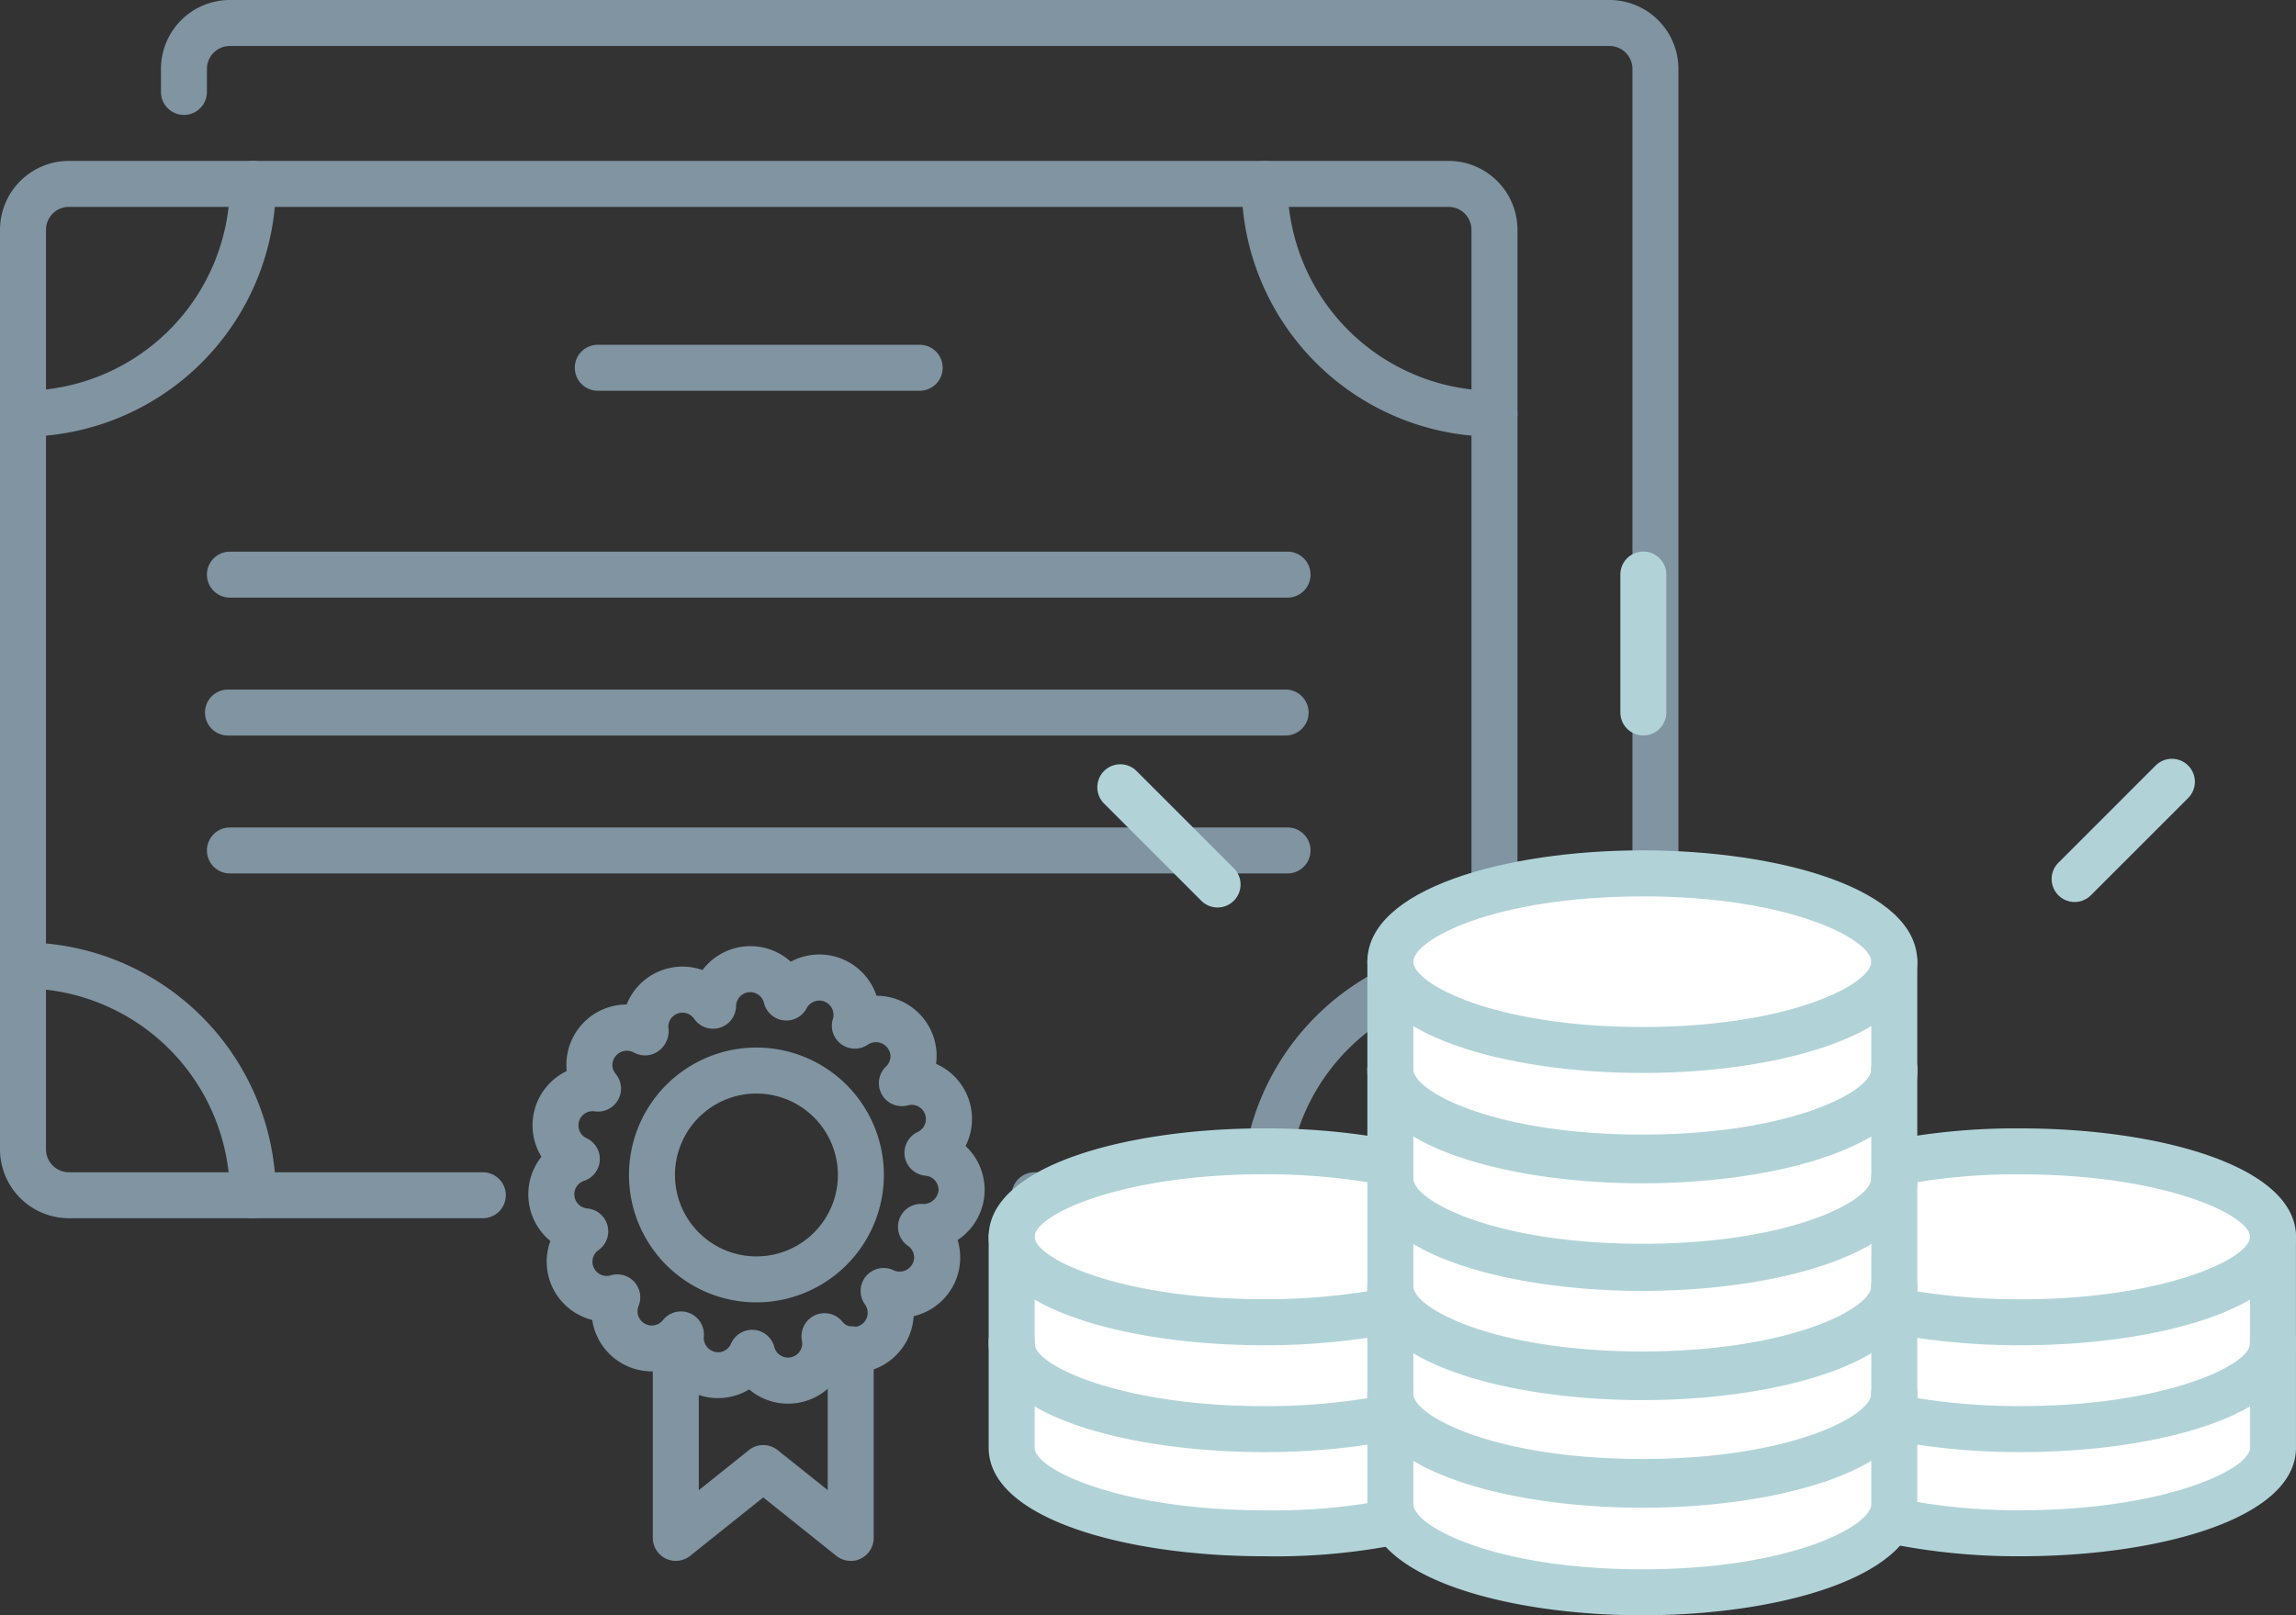 <svg xmlns="http://www.w3.org/2000/svg" id="prefix___06_Icon_Private_Assets" width="99.861" height="70.273" data-name="06 Icon Private Assets" viewBox="0 0 99.861 70.273">
    <rect x="0" y="0" width="99.861" height="70.273" fill="#333333" stroke="none"/>
    <defs>
        <style>
            .prefix__cls-1{fill:#8094a1}.prefix__cls-3{fill:#b1d3d8}
        </style>
    </defs>
    <g id="prefix__Gruppe_15661" data-name="Gruppe 15661" transform="translate(-24 -142)">
        <path id="prefix__Pfad_20735" d="M87 195H69a1 1 0 0 1 0-2h18a1 1 0 0 0 1-1v-40a1 1 0 0 0-1-1H27a1 1 0 0 0-1 1v40a1 1 0 0 0 1 1h18a1 1 0 0 1 0 2H27a3 3 0 0 1-3-3v-40a3 3 0 0 1 3-3h60a3 3 0 0 1 3 3v40a3 3 0 0 1-3 3z" class="prefix__cls-1" data-name="Pfad 20735"/>
        <path id="prefix__Pfad_20736" d="M25 161a1 1 0 0 1 0-2 9.011 9.011 0 0 0 9-9 1 1 0 0 1 2 0 11.013 11.013 0 0 1-11 11z" class="prefix__cls-1" data-name="Pfad 20736"/>
        <path id="prefix__Pfad_20737" d="M35 195a1 1 0 0 1-1-1 9.011 9.011 0 0 0-9-9 1 1 0 0 1 0-2 11.013 11.013 0 0 1 11 11 1 1 0 0 1-1 1z" class="prefix__cls-1" data-name="Pfad 20737"/>
        <path id="prefix__Pfad_20738" d="M89 161a11.013 11.013 0 0 1-11-11 1 1 0 0 1 2 0 9.011 9.011 0 0 0 9 9 1 1 0 0 1 0 2z" class="prefix__cls-1" data-name="Pfad 20738"/>
        <path id="prefix__Pfad_20739" d="M79 195a1 1 0 0 1-1-1 11.013 11.013 0 0 1 11-11 1 1 0 0 1 0 2 9.011 9.011 0 0 0-9 9 1 1 0 0 1-1 1z" class="prefix__cls-1" data-name="Pfad 20739"/>
        <path id="prefix__Pfad_20740" d="M64 159H50a1 1 0 0 1 0-2h14a1 1 0 0 1 0 2z" class="prefix__cls-1" data-name="Pfad 20740"/>
        <path id="prefix__Pfad_20741" d="M80 168H34a1 1 0 0 1 0-2h46a1 1 0 0 1 0 2z" class="prefix__cls-1" data-name="Pfad 20741"/>
        <path id="prefix__Pfad_20742" d="M79.916 174h-46a1 1 0 0 1 0-2h46a1 1 0 0 1 0 2z" class="prefix__cls-1" data-name="Pfad 20742"/>
        <path id="prefix__Pfad_20743" d="M80 180H34a1 1 0 0 1 0-2h46a1 1 0 0 1 0 2z" class="prefix__cls-1" data-name="Pfad 20743"/>
        <g id="prefix__Gruppe_15639" data-name="Gruppe 15639">
            <g id="prefix__Gruppe_15638" data-name="Gruppe 15638">
                <path id="prefix__Pfad_20744" d="M58.273 203.068a2.609 2.609 0 0 1-1.69-.62 2.617 2.617 0 0 1-3.583-.865 2.624 2.624 0 0 1-3.242-2.157 2.615 2.615 0 0 1-1.821-3.435 2.629 2.629 0 0 1-.388-3.666 2.613 2.613 0 0 1 1.1-3.727c-.009-.092-.014-.184-.014-.278a2.622 2.622 0 0 1 2.619-2.618 2.615 2.615 0 0 1 3.3-1.5 2.611 2.611 0 0 1 3.839-.362 2.62 2.62 0 0 1 3.73 1.481 2.618 2.618 0 0 1 2.591 2.964 2.615 2.615 0 0 1 1.281 3.573 2.611 2.611 0 0 1-.345 4.09 2.62 2.62 0 0 1-1.912 3.313 2.622 2.622 0 0 1-3.147 2.413 2.62 2.62 0 0 1-2.318 1.394zm-1.565-3.213h.078a1 1 0 0 1 .89.746.618.618 0 0 0 1.216-.155.733.733 0 0 0-.014-.134 1 1 0 0 1 1.76-.811.618.618 0 0 0 1.1-.392.593.593 0 0 0-.115-.355 1 1 0 0 1 1.252-1.485.631.631 0 0 0 .884-.558.616.616 0 0 0-.268-.509 1 1 0 0 1 .655-1.821.662.662 0 0 0 .675-.615.621.621 0 0 0-.568-.616 1 1 0 0 1-.343-1.9.62.62 0 0 0-.256-1.183.78.78 0 0 0-.175.025 1 1 0 0 1-.946-1.689.648.648 0 0 0 .2-.457.636.636 0 0 0-.976-.506 1 1 0 0 1-1.532-1.112.6.6 0 0 0 .026-.181.618.618 0 0 0-1.166-.283 1 1 0 0 1-1.856-.226.616.616 0 0 0-1.215.137 1 1 0 0 1-1.82.553.617.617 0 0 0-1.127.351 1.069 1.069 0 0 1-.417 1.04 1 1 0 0 1-1.077.074.632.632 0 0 0-.939.528.617.617 0 0 0 .145.4 1 1 0 0 1-.908 1.63.617.617 0 0 0-.356 1.169 1 1 0 0 1-.113 1.854.617.617 0 0 0 .139 1.2 1 1 0 0 1 .495 1.81.617.617 0 0 0 .526 1.1 1 1 0 0 1 1.214 1.33.618.618 0 0 0 .572.854.613.613 0 0 0 .484-.234 1 1 0 0 1 1.78.706.633.633 0 0 0 .615.692.619.619 0 0 0 .567-.372 1 1 0 0 1 .914-.605z" class="prefix__cls-1" data-name="Pfad 20744"/>
                <path id="prefix__Pfad_20745" d="M56.9 198.661a5.543 5.543 0 1 1 5.543-5.543 5.55 5.55 0 0 1-5.543 5.543zm0-9.086a3.543 3.543 0 1 0 3.543 3.543 3.547 3.547 0 0 0-3.543-3.543z" class="prefix__cls-1" data-name="Pfad 20745"/>
            </g>
            <path id="prefix__Pfad_20746" d="M61 209.908a1 1 0 0 1-.625-.219l-3.179-2.543-3.179 2.543a1 1 0 0 1-1.624-.781V200.7a1 1 0 0 1 2 0v6.131l2.179-1.743a1 1 0 0 1 1.249 0l2.179 1.74V200.7a1 1 0 0 1 2 0v8.211a1 1 0 0 1-1 1z" class="prefix__cls-1" data-name="Pfad 20746"/>
        </g>
        <path id="prefix__Pfad_20747" d="M94 188h-1a1 1 0 0 1 0-2h1a1 1 0 0 0 1-1v-40a1 1 0 0 0-1-1H34a1 1 0 0 0-1 1v1a1 1 0 0 1-2 0v-1a3 3 0 0 1 3-3h60a3 3 0 0 1 3 3v40a3 3 0 0 1-3 3z" class="prefix__cls-1" data-name="Pfad 20747"/>
    </g>
    <g id="prefix__Gruppe_15662" data-name="Gruppe 15662" transform="translate(-1409 -2468)">
        <path id="prefix__Pfad_20792" d="M-22848.684-21741.727l4.021 1.57 7.17.934 4.855-.5 3.27 1.754 6.172 1.385 6.09-.27 6.021-2.367h11.77s5.4-3.01 5.342-3.217-.359-11.242-.359-11.242l-4.43-1.551-5.982-.7s-5.937 1.23-5.98.7.35-9.977.35-9.977-5.025-2.389-5.355-2.389-5.016.25-5.346 0-6.4 0-6.4 0l-4.365 2.389-1.113 2.068.32 8.373s-3.574-1.2-3.8-1.162-6.633.262-6.633.262-4.32 1.936-4.535 1.986a13.8 13.8 0 0 0-1.508 1.775z" data-name="Pfad 20792" transform="translate(24302 24274)" style="fill:#fff"/>
        <g id="prefix__Gruppe_15658" data-name="Gruppe 15658" transform="translate(1040.475 2228.996)">
            <g id="prefix__Gruppe_15657" data-name="Gruppe 15657">
                <g id="prefix__Gruppe_15656" data-name="Gruppe 15656">
                    <g id="prefix__Gruppe_15647" data-name="Gruppe 15647">
                        <g id="prefix__Gruppe_15643" data-name="Gruppe 15643">
                            <g id="prefix__Gruppe_15641" data-name="Gruppe 15641">
                                <path id="prefix__Pfad_20748" d="M423.484 306.71c-5.942 0-11.958-1.621-11.958-4.719v-4.646a1 1 0 0 1 2 0v4.646c0 .958 3.781 2.719 9.958 2.719a25.714 25.714 0 0 0 5.323-.448 1 1 0 0 1 .406 1.959 27.646 27.646 0 0 1-5.729.489z" class="prefix__cls-3" data-name="Pfad 20748"/>
                            </g>
                            <g id="prefix__Gruppe_15642" data-name="Gruppe 15642">
                                <path id="prefix__Pfad_20749" d="M423.484 297.531c-5.942 0-11.958-1.62-11.958-4.717s6.016-4.718 11.958-4.718a30.033 30.033 0 0 1 5.611.5 1 1 0 0 1-.381 1.963 28.011 28.011 0 0 0-5.23-.467c-6.177 0-9.958 1.759-9.958 2.718s3.781 2.717 9.958 2.717a28.019 28.019 0 0 0 5.339-.488 1 1 0 0 1 .389 1.961 29.965 29.965 0 0 1-5.728.531z" class="prefix__cls-3" data-name="Pfad 20749"/>
                                <path id="prefix__Pfad_20750" d="M423.484 302.179c-5.942 0-11.958-1.62-11.958-4.718v-4.647a1 1 0 0 1 2 0v4.647c0 .958 3.781 2.718 9.958 2.718a28.066 28.066 0 0 0 5.225-.467 1 1 0 1 1 .379 1.963 30.051 30.051 0 0 1-5.604.504z" class="prefix__cls-3" data-name="Pfad 20750"/>
                            </g>
                        </g>
                        <g id="prefix__Gruppe_15646" data-name="Gruppe 15646">
                            <g id="prefix__Gruppe_15644" data-name="Gruppe 15644">
                                <path id="prefix__Pfad_20751" d="M456.427 306.71a28.142 28.142 0 0 1-5.686-.543 1 1 0 0 1 .4-1.959 26.138 26.138 0 0 0 5.285.5c6.177 0 9.959-1.761 9.959-2.719v-4.646a1 1 0 0 1 2 0v4.646c.001 3.1-6.016 4.721-11.958 4.721z" class="prefix__cls-3" data-name="Pfad 20751"/>
                            </g>
                            <g id="prefix__Gruppe_15645" data-name="Gruppe 15645">
                                <path id="prefix__Pfad_20752" d="M456.427 297.531a30.237 30.237 0 0 1-5.549-.492 1 1 0 0 1 .375-1.965 28.182 28.182 0 0 0 5.174.457c6.177 0 9.959-1.759 9.959-2.717s-3.782-2.718-9.959-2.718a26.713 26.713 0 0 0-5.267.472 1 1 0 1 1-.392-1.961 28.674 28.674 0 0 1 5.659-.511c5.942 0 11.959 1.62 11.959 4.718s-6.017 4.717-11.959 4.717z" class="prefix__cls-3" data-name="Pfad 20752"/>
                                <path id="prefix__Pfad_20753" d="M456.427 302.179a30.152 30.152 0 0 1-5.579-.5 1 1 0 1 1 .377-1.965 28.087 28.087 0 0 0 5.2.463c6.177 0 9.959-1.76 9.959-2.718v-4.647a1 1 0 0 1 2 0v4.647c.002 3.1-6.015 4.72-11.957 4.72z" class="prefix__cls-3" data-name="Pfad 20753"/>
                            </g>
                        </g>
                    </g>
                    <g id="prefix__Gruppe_15655" data-name="Gruppe 15655">
                        <g id="prefix__Gruppe_15648" data-name="Gruppe 15648">
                            <path id="prefix__Pfad_20754" d="M439.956 304.478c-5.942 0-11.959-1.663-11.959-4.84a1 1 0 0 1 2 0c0 .964 3.516 2.84 9.959 2.84s9.958-1.876 9.958-2.84a1 1 0 0 1 2 0c0 3.177-6.014 4.84-11.958 4.84z" class="prefix__cls-3" data-name="Pfad 20754"/>
                            <path id="prefix__Pfad_20755" d="M439.956 309.278c-5.942 0-11.959-1.663-11.959-4.84v-4.8a1 1 0 0 1 2 0v4.8c0 .963 3.516 2.84 9.959 2.84s9.958-1.877 9.958-2.84v-4.8a1 1 0 0 1 2 0v4.8c0 3.177-6.014 4.84-11.958 4.84z" class="prefix__cls-3" data-name="Pfad 20755"/>
                        </g>
                        <g id="prefix__Gruppe_15651" data-name="Gruppe 15651">
                            <g id="prefix__Gruppe_15649" data-name="Gruppe 15649">
                                <path id="prefix__Pfad_20756" d="M439.956 299.8c-5.942 0-11.959-1.662-11.959-4.84a1 1 0 0 1 2 0c0 .964 3.516 2.84 9.959 2.84s9.958-1.876 9.958-2.84a1 1 0 0 1 2 0c0 3.175-6.014 4.84-11.958 4.84z" class="prefix__cls-3" data-name="Pfad 20756"/>
                                <path id="prefix__Pfad_20757" d="M439.956 304.6c-5.942 0-11.959-1.663-11.959-4.841v-4.8a1 1 0 0 1 2 0v4.8c0 .964 3.516 2.841 9.959 2.841s9.958-1.877 9.958-2.841v-4.8a1 1 0 0 1 2 0v4.8c0 3.176-6.014 4.841-11.958 4.841z" class="prefix__cls-3" data-name="Pfad 20757"/>
                            </g>
                            <g id="prefix__Gruppe_15650" data-name="Gruppe 15650">
                                <path id="prefix__Pfad_20758" d="M439.956 295.116c-5.942 0-11.959-1.662-11.959-4.84a1 1 0 0 1 2 0c0 .964 3.516 2.84 9.959 2.84s9.958-1.876 9.958-2.84a1 1 0 0 1 2 0c0 3.178-6.014 4.84-11.958 4.84z" class="prefix__cls-3" data-name="Pfad 20758"/>
                                <path id="prefix__Pfad_20759" d="M439.956 299.917c-5.942 0-11.959-1.662-11.959-4.84v-4.8a1 1 0 0 1 2 0v4.8c0 .964 3.516 2.84 9.959 2.84s9.958-1.876 9.958-2.84v-4.8a1 1 0 0 1 2 0v4.8c0 3.178-6.014 4.84-11.958 4.84z" class="prefix__cls-3" data-name="Pfad 20759"/>
                            </g>
                        </g>
                        <g id="prefix__Gruppe_15654" data-name="Gruppe 15654">
                            <g id="prefix__Gruppe_15652" data-name="Gruppe 15652">
                                <path id="prefix__Pfad_20760" d="M439.956 290.365c-5.942 0-11.959-1.663-11.959-4.841a1 1 0 0 1 2 0c0 .964 3.516 2.841 9.959 2.841s9.958-1.877 9.958-2.841a1 1 0 0 1 2 0c0 3.176-6.014 4.841-11.958 4.841z" class="prefix__cls-3" data-name="Pfad 20760"/>
                                <path id="prefix__Pfad_20761" d="M439.956 295.166c-5.942 0-11.959-1.663-11.959-4.841v-4.8a1 1 0 0 1 2 0v4.8c0 .964 3.516 2.841 9.959 2.841s9.958-1.877 9.958-2.841v-4.8a1 1 0 0 1 2 0v4.8c0 3.175-6.014 4.841-11.958 4.841z" class="prefix__cls-3" data-name="Pfad 20761"/>
                            </g>
                            <g id="prefix__Gruppe_15653" data-name="Gruppe 15653">
                                <path id="prefix__Pfad_20762" d="M439.956 285.685c-5.942 0-11.959-1.663-11.959-4.84S434.014 276 439.956 276s11.958 1.663 11.958 4.841-6.014 4.844-11.958 4.844zm0-7.681c-6.443 0-9.959 1.877-9.959 2.841s3.516 2.84 9.959 2.84 9.958-1.876 9.958-2.84S446.4 278 439.956 278z" class="prefix__cls-3" data-name="Pfad 20762"/>
                                <path id="prefix__Pfad_20763" d="M439.956 290.485c-5.942 0-11.959-1.663-11.959-4.84v-4.8a1 1 0 0 1 2 0v4.8c0 .963 3.516 2.84 9.959 2.84s9.958-1.877 9.958-2.84v-4.8a1 1 0 0 1 2 0v4.8c0 3.177-6.014 4.84-11.958 4.84z" class="prefix__cls-3" data-name="Pfad 20763"/>
                            </g>
                        </g>
                    </g>
                </g>
            </g>
            <path id="prefix__Pfad_20764" d="M440 271a1 1 0 0 1-1-1v-6a1 1 0 0 1 2 0v6a1 1 0 0 1-1 1z" class="prefix__cls-3" data-name="Pfad 20764"/>
            <path id="prefix__Pfad_20765" d="M458.758 278.246a1 1 0 0 1-.707-1.707l4.242-4.242a1 1 0 0 1 1.414 1.414l-4.242 4.242a1 1 0 0 1-.707.293z" class="prefix__cls-3" data-name="Pfad 20765"/>
            <path id="prefix__Pfad_20766" d="M421.481 278.485a1 1 0 0 1-.707-.293l-4.242-4.242a1 1 0 0 1 1.414-1.414l4.242 4.242a1 1 0 0 1-.707 1.707z" class="prefix__cls-3" data-name="Pfad 20766"/>
        </g>
    </g>
</svg>
